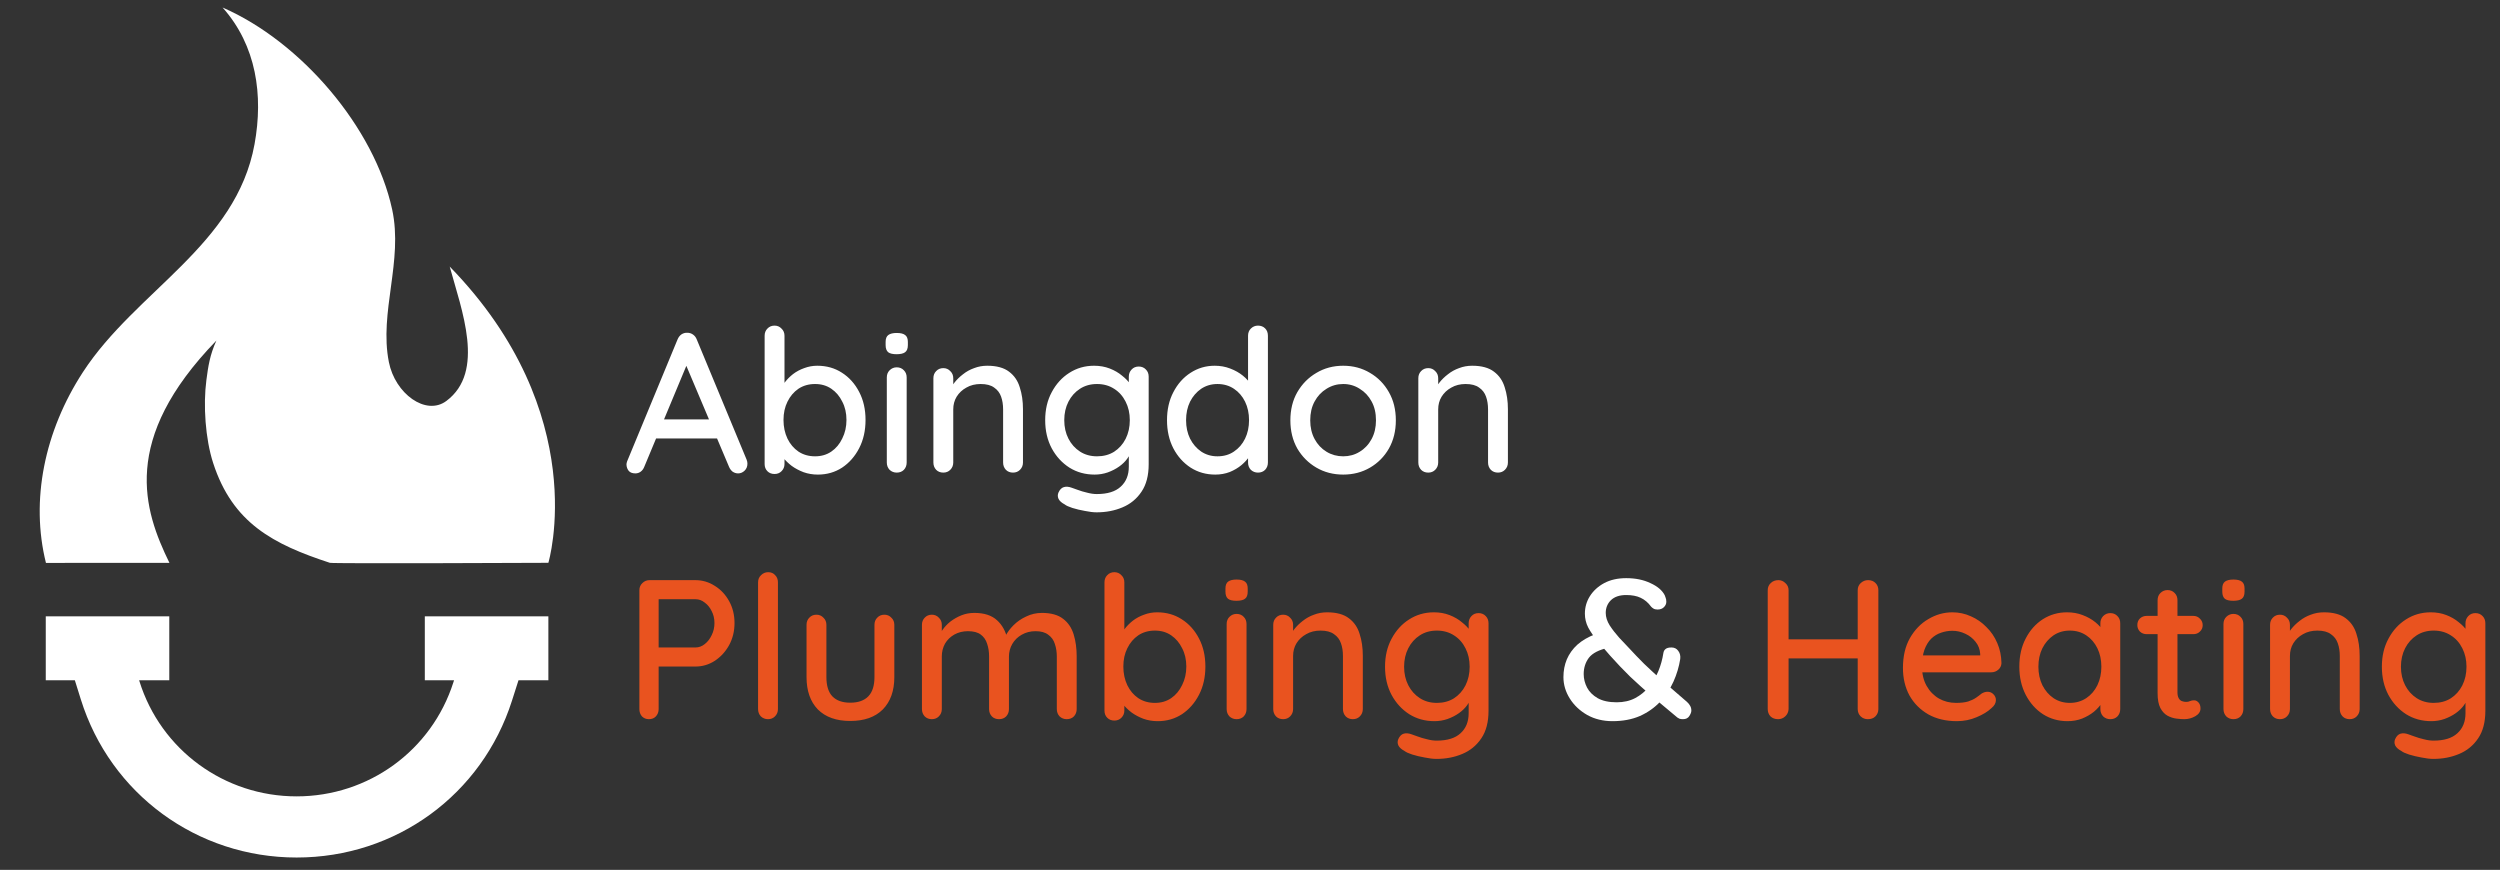<svg width="365" height="127" viewBox="0 0 365 127" fill="none" xmlns="http://www.w3.org/2000/svg">
<rect x="0" y="0" width="365" height="127" fill="#333333" stroke="none"/>
<g clip-path="url(#clip0_9_2)">
<path d="M100.599 52.47L94.074 68.13C93.958 68.439 93.784 68.681 93.552 68.855C93.32 69.029 93.059 69.116 92.769 69.116C92.344 69.116 92.025 69 91.812 68.768C91.599 68.517 91.483 68.207 91.464 67.84C91.464 67.705 91.493 67.55 91.551 67.376L98.917 49.57C99.052 49.241 99.246 48.99 99.497 48.816C99.768 48.642 100.058 48.565 100.367 48.584C100.657 48.584 100.928 48.671 101.179 48.845C101.43 49.019 101.614 49.261 101.73 49.57L109.009 67.115C109.086 67.308 109.125 67.502 109.125 67.695C109.125 68.12 108.98 68.468 108.69 68.739C108.419 68.99 108.11 69.116 107.762 69.116C107.472 69.116 107.201 69.029 106.95 68.855C106.718 68.662 106.544 68.42 106.428 68.13L99.845 52.557L100.599 52.47ZM95.234 64.012L96.539 61.228H104.746L105.239 64.012H95.234ZM119.321 53.398C120.675 53.398 121.873 53.736 122.917 54.413C123.981 55.09 124.822 56.027 125.44 57.226C126.059 58.405 126.368 59.768 126.368 61.315C126.368 62.862 126.059 64.234 125.44 65.433C124.822 66.632 123.99 67.579 122.946 68.275C121.902 68.952 120.723 69.29 119.408 69.29C118.674 69.29 117.978 69.174 117.32 68.942C116.663 68.691 116.083 68.381 115.58 68.014C115.078 67.627 114.662 67.221 114.333 66.796C114.024 66.371 113.831 65.974 113.753 65.607L114.536 65.23V67.753C114.536 68.159 114.391 68.507 114.101 68.797C113.831 69.068 113.492 69.203 113.086 69.203C112.661 69.203 112.313 69.068 112.042 68.797C111.772 68.526 111.636 68.178 111.636 67.753V49.019C111.636 48.594 111.772 48.246 112.042 47.975C112.313 47.685 112.661 47.54 113.086 47.54C113.492 47.54 113.831 47.685 114.101 47.975C114.391 48.246 114.536 48.594 114.536 49.019V57.168L114.072 56.907C114.13 56.54 114.314 56.163 114.623 55.776C114.933 55.37 115.319 54.983 115.783 54.616C116.267 54.249 116.808 53.959 117.407 53.746C118.026 53.514 118.664 53.398 119.321 53.398ZM119.002 56.066C118.074 56.066 117.262 56.298 116.566 56.762C115.89 57.226 115.358 57.854 114.971 58.647C114.585 59.42 114.391 60.31 114.391 61.315C114.391 62.32 114.585 63.229 114.971 64.041C115.358 64.834 115.89 65.462 116.566 65.926C117.262 66.39 118.074 66.622 119.002 66.622C119.911 66.622 120.704 66.39 121.38 65.926C122.057 65.462 122.589 64.824 122.975 64.012C123.381 63.2 123.584 62.301 123.584 61.315C123.584 60.31 123.381 59.42 122.975 58.647C122.589 57.854 122.057 57.226 121.38 56.762C120.704 56.298 119.911 56.066 119.002 56.066ZM132.374 67.521C132.374 67.946 132.239 68.304 131.968 68.594C131.697 68.865 131.349 69 130.924 69C130.518 69 130.17 68.865 129.88 68.594C129.609 68.304 129.474 67.946 129.474 67.521V55.109C129.474 54.684 129.609 54.336 129.88 54.065C130.17 53.775 130.518 53.63 130.924 53.63C131.349 53.63 131.697 53.775 131.968 54.065C132.239 54.336 132.374 54.684 132.374 55.109V67.521ZM130.895 51.716C130.334 51.716 129.928 51.619 129.677 51.426C129.426 51.213 129.3 50.865 129.3 50.382V49.918C129.3 49.435 129.435 49.096 129.706 48.903C129.977 48.71 130.383 48.613 130.924 48.613C131.504 48.613 131.92 48.719 132.171 48.932C132.422 49.125 132.548 49.454 132.548 49.918V50.382C132.548 50.885 132.413 51.233 132.142 51.426C131.891 51.619 131.475 51.716 130.895 51.716ZM144.134 53.398C145.507 53.398 146.57 53.688 147.324 54.268C148.078 54.829 148.6 55.592 148.89 56.559C149.199 57.506 149.354 58.57 149.354 59.749V67.521C149.354 67.946 149.209 68.304 148.919 68.594C148.648 68.865 148.31 69 147.904 69C147.479 69 147.131 68.865 146.86 68.594C146.589 68.304 146.454 67.946 146.454 67.521V59.778C146.454 59.082 146.357 58.463 146.164 57.922C145.971 57.361 145.632 56.917 145.149 56.588C144.685 56.24 144.028 56.066 143.177 56.066C142.384 56.066 141.688 56.24 141.089 56.588C140.49 56.917 140.016 57.361 139.668 57.922C139.339 58.463 139.175 59.082 139.175 59.778V67.521C139.175 67.946 139.03 68.304 138.74 68.594C138.469 68.865 138.131 69 137.725 69C137.3 69 136.952 68.865 136.681 68.594C136.41 68.304 136.275 67.946 136.275 67.521V55.225C136.275 54.8 136.41 54.452 136.681 54.181C136.952 53.891 137.3 53.746 137.725 53.746C138.131 53.746 138.469 53.891 138.74 54.181C139.03 54.452 139.175 54.8 139.175 55.225V56.849L138.653 57.139C138.788 56.714 139.02 56.288 139.349 55.863C139.697 55.418 140.113 55.012 140.596 54.645C141.079 54.258 141.621 53.959 142.22 53.746C142.819 53.514 143.457 53.398 144.134 53.398ZM159.732 53.398C160.563 53.398 161.327 53.533 162.023 53.804C162.719 54.075 163.318 54.423 163.821 54.848C164.343 55.254 164.749 55.679 165.039 56.124C165.329 56.569 165.474 56.955 165.474 57.284L164.807 57.313V54.993C164.807 54.587 164.942 54.239 165.213 53.949C165.483 53.659 165.831 53.514 166.257 53.514C166.682 53.514 167.03 53.659 167.301 53.949C167.571 54.22 167.707 54.568 167.707 54.993V67.782C167.707 69.425 167.359 70.759 166.663 71.784C165.967 72.828 165.039 73.592 163.879 74.075C162.738 74.558 161.481 74.8 160.109 74.8C159.625 74.8 159.055 74.732 158.398 74.597C157.74 74.481 157.131 74.336 156.571 74.162C156.029 73.988 155.652 73.814 155.44 73.64C154.995 73.408 154.695 73.137 154.541 72.828C154.405 72.519 154.405 72.209 154.541 71.9C154.734 71.475 154.995 71.214 155.324 71.117C155.652 71.02 156.029 71.049 156.455 71.204C156.648 71.262 156.948 71.368 157.354 71.523C157.76 71.678 158.214 71.813 158.717 71.929C159.219 72.064 159.693 72.132 160.138 72.132C161.684 72.132 162.844 71.774 163.618 71.059C164.41 70.344 164.807 69.367 164.807 68.13V65.52L165.126 65.723C165.068 66.129 164.884 66.545 164.575 66.97C164.285 67.376 163.898 67.753 163.415 68.101C162.931 68.449 162.371 68.739 161.733 68.971C161.114 69.184 160.476 69.29 159.819 69.29C158.446 69.29 157.218 68.952 156.136 68.275C155.053 67.579 154.193 66.641 153.555 65.462C152.917 64.263 152.598 62.891 152.598 61.344C152.598 59.797 152.917 58.434 153.555 57.255C154.193 56.056 155.043 55.119 156.107 54.442C157.189 53.746 158.398 53.398 159.732 53.398ZM160.167 56.066C159.219 56.066 158.388 56.298 157.673 56.762C156.957 57.226 156.397 57.854 155.991 58.647C155.585 59.44 155.382 60.339 155.382 61.344C155.382 62.349 155.585 63.248 155.991 64.041C156.397 64.834 156.957 65.462 157.673 65.926C158.388 66.39 159.219 66.622 160.167 66.622C161.114 66.622 161.945 66.4 162.661 65.955C163.376 65.491 163.937 64.863 164.343 64.07C164.749 63.258 164.952 62.349 164.952 61.344C164.952 60.339 164.749 59.44 164.343 58.647C163.937 57.835 163.376 57.207 162.661 56.762C161.945 56.298 161.114 56.066 160.167 56.066ZM183.665 47.54C184.09 47.54 184.438 47.675 184.709 47.946C184.979 48.217 185.115 48.574 185.115 49.019V67.521C185.115 67.946 184.979 68.304 184.709 68.594C184.438 68.865 184.09 69 183.665 69C183.259 69 182.911 68.865 182.621 68.594C182.35 68.304 182.215 67.946 182.215 67.521V65.433L182.824 65.462C182.824 65.81 182.679 66.206 182.389 66.651C182.118 67.076 181.741 67.492 181.258 67.898C180.774 68.304 180.204 68.642 179.547 68.913C178.889 69.164 178.184 69.29 177.43 69.29C176.096 69.29 174.897 68.952 173.834 68.275C172.77 67.579 171.929 66.641 171.311 65.462C170.692 64.263 170.383 62.891 170.383 61.344C170.383 59.797 170.692 58.434 171.311 57.255C171.929 56.056 172.761 55.119 173.805 54.442C174.868 53.746 176.047 53.398 177.343 53.398C178.155 53.398 178.909 53.533 179.605 53.804C180.32 54.075 180.939 54.423 181.461 54.848C181.983 55.273 182.389 55.728 182.679 56.211C182.969 56.675 183.114 57.12 183.114 57.545L182.215 57.632V49.019C182.215 48.594 182.35 48.246 182.621 47.975C182.911 47.685 183.259 47.54 183.665 47.54ZM177.749 66.622C178.677 66.622 179.479 66.39 180.156 65.926C180.852 65.462 181.393 64.834 181.78 64.041C182.166 63.248 182.36 62.349 182.36 61.344C182.36 60.339 182.166 59.44 181.78 58.647C181.393 57.854 180.852 57.226 180.156 56.762C179.46 56.298 178.657 56.066 177.749 56.066C176.859 56.066 176.067 56.298 175.371 56.762C174.694 57.226 174.153 57.854 173.747 58.647C173.36 59.44 173.167 60.339 173.167 61.344C173.167 62.349 173.36 63.248 173.747 64.041C174.153 64.834 174.694 65.462 175.371 65.926C176.067 66.39 176.859 66.622 177.749 66.622ZM203.793 61.373C203.793 62.92 203.455 64.292 202.778 65.491C202.102 66.67 201.183 67.598 200.023 68.275C198.863 68.952 197.558 69.29 196.108 69.29C194.658 69.29 193.353 68.952 192.193 68.275C191.033 67.598 190.105 66.67 189.409 65.491C188.733 64.292 188.394 62.92 188.394 61.373C188.394 59.807 188.733 58.434 189.409 57.255C190.105 56.056 191.033 55.119 192.193 54.442C193.353 53.746 194.658 53.398 196.108 53.398C197.558 53.398 198.863 53.746 200.023 54.442C201.183 55.119 202.102 56.056 202.778 57.255C203.455 58.434 203.793 59.807 203.793 61.373ZM200.893 61.373C200.893 60.31 200.681 59.391 200.255 58.618C199.83 57.825 199.25 57.207 198.515 56.762C197.8 56.298 196.998 56.066 196.108 56.066C195.219 56.066 194.407 56.298 193.672 56.762C192.938 57.207 192.358 57.825 191.932 58.618C191.507 59.391 191.294 60.31 191.294 61.373C191.294 62.398 191.507 63.306 191.932 64.099C192.358 64.892 192.938 65.51 193.672 65.955C194.407 66.4 195.219 66.622 196.108 66.622C196.998 66.622 197.8 66.4 198.515 65.955C199.25 65.51 199.83 64.892 200.255 64.099C200.681 63.306 200.893 62.398 200.893 61.373ZM214.935 53.398C216.308 53.398 217.371 53.688 218.125 54.268C218.879 54.829 219.401 55.592 219.691 56.559C220 57.506 220.155 58.57 220.155 59.749V67.521C220.155 67.946 220.01 68.304 219.72 68.594C219.449 68.865 219.111 69 218.705 69C218.28 69 217.932 68.865 217.661 68.594C217.39 68.304 217.255 67.946 217.255 67.521V59.778C217.255 59.082 217.158 58.463 216.965 57.922C216.772 57.361 216.433 56.917 215.95 56.588C215.486 56.24 214.829 56.066 213.978 56.066C213.185 56.066 212.489 56.24 211.89 56.588C211.291 56.917 210.817 57.361 210.469 57.922C210.14 58.463 209.976 59.082 209.976 59.778V67.521C209.976 67.946 209.831 68.304 209.541 68.594C209.27 68.865 208.932 69 208.526 69C208.101 69 207.753 68.865 207.482 68.594C207.211 68.304 207.076 67.946 207.076 67.521V55.225C207.076 54.8 207.211 54.452 207.482 54.181C207.753 53.891 208.101 53.746 208.526 53.746C208.932 53.746 209.27 53.891 209.541 54.181C209.831 54.452 209.976 54.8 209.976 55.225V56.849L209.454 57.139C209.589 56.714 209.821 56.288 210.15 55.863C210.498 55.418 210.914 55.012 211.397 54.645C211.88 54.258 212.422 53.959 213.021 53.746C213.62 53.514 214.258 53.398 214.935 53.398ZM235.424 105.29C234.051 105.29 232.823 104.99 231.741 104.391C230.658 103.772 229.807 102.97 229.189 101.984C228.57 100.998 228.261 99.954 228.261 98.852C228.261 97.924 228.425 97.064 228.754 96.271C229.102 95.459 229.614 94.744 230.291 94.125C230.987 93.506 231.866 92.994 232.93 92.588L234.844 94.56C233.452 94.869 232.495 95.362 231.973 96.039C231.47 96.716 231.219 97.508 231.219 98.417C231.219 99.094 231.383 99.751 231.712 100.389C232.04 101.008 232.553 101.52 233.249 101.926C233.964 102.332 234.892 102.535 236.033 102.535C237.057 102.535 237.956 102.332 238.73 101.926C239.522 101.501 240.199 100.95 240.76 100.273C241.32 99.577 241.775 98.813 242.123 97.982C242.471 97.131 242.712 96.261 242.848 95.372C242.886 95.101 242.993 94.898 243.167 94.763C243.341 94.608 243.631 94.531 244.037 94.531C244.462 94.531 244.791 94.695 245.023 95.024C245.274 95.353 245.371 95.749 245.313 96.213C245.139 97.334 244.81 98.436 244.327 99.519C243.843 100.582 243.196 101.559 242.384 102.448C241.572 103.318 240.586 104.014 239.426 104.536C238.266 105.039 236.932 105.29 235.424 105.29ZM245.719 105C245.545 105 245.38 104.981 245.226 104.942C245.09 104.884 244.984 104.826 244.907 104.768C243.573 103.666 242.335 102.632 241.195 101.665C240.073 100.698 239.01 99.741 238.005 98.794C237.019 97.827 236.042 96.803 235.076 95.72C234.399 94.947 233.78 94.231 233.22 93.574C232.678 92.917 232.234 92.269 231.886 91.631C231.557 90.993 231.393 90.316 231.393 89.601C231.393 88.673 231.634 87.822 232.118 87.049C232.62 86.256 233.316 85.618 234.206 85.135C235.114 84.652 236.187 84.41 237.425 84.41C238.778 84.41 239.957 84.652 240.963 85.135C241.987 85.599 242.683 86.189 243.051 86.904C243.07 86.923 243.109 87.03 243.167 87.223C243.244 87.397 243.283 87.61 243.283 87.861C243.283 88.151 243.167 88.412 242.935 88.644C242.703 88.876 242.393 88.992 242.007 88.992C241.755 88.992 241.552 88.944 241.398 88.847C241.243 88.75 241.127 88.654 241.05 88.557C240.624 87.977 240.122 87.552 239.542 87.281C238.981 87.01 238.275 86.875 237.425 86.875C236.458 86.875 235.714 87.126 235.192 87.629C234.689 88.132 234.438 88.75 234.438 89.485C234.438 90.084 234.631 90.693 235.018 91.312C235.424 91.931 235.888 92.53 236.41 93.11C236.951 93.671 237.444 94.193 237.889 94.676C238.546 95.391 239.261 96.136 240.035 96.909C240.827 97.663 241.61 98.388 242.384 99.084C243.176 99.78 243.911 100.418 244.588 100.998C245.264 101.578 245.835 102.071 246.299 102.477C246.511 102.67 246.666 102.864 246.763 103.057C246.879 103.25 246.937 103.482 246.937 103.753C246.937 103.966 246.84 104.227 246.647 104.536C246.453 104.845 246.144 105 245.719 105Z" fill="white"/>
<path d="M101.527 84.7C102.552 84.7 103.499 84.98 104.369 85.541C105.239 86.082 105.935 86.827 106.457 87.774C106.979 88.721 107.24 89.785 107.24 90.964C107.24 92.143 106.979 93.216 106.457 94.183C105.935 95.13 105.239 95.894 104.369 96.474C103.499 97.035 102.552 97.315 101.527 97.315H95.93L96.162 96.851V103.521C96.162 103.946 96.027 104.304 95.756 104.594C95.505 104.865 95.166 105 94.741 105C94.335 105 93.997 104.865 93.726 104.594C93.475 104.304 93.349 103.946 93.349 103.521V86.179C93.349 85.754 93.494 85.406 93.784 85.135C94.074 84.845 94.422 84.7 94.828 84.7H101.527ZM101.527 94.531C102.03 94.531 102.484 94.367 102.89 94.038C103.315 93.709 103.654 93.274 103.905 92.733C104.176 92.192 104.311 91.602 104.311 90.964C104.311 90.326 104.176 89.746 103.905 89.224C103.654 88.702 103.315 88.286 102.89 87.977C102.484 87.648 102.03 87.484 101.527 87.484H95.872L96.162 87.049V94.908L95.901 94.531H101.527ZM113.579 103.521C113.579 103.946 113.434 104.304 113.144 104.594C112.873 104.865 112.535 105 112.129 105C111.723 105 111.375 104.865 111.085 104.594C110.814 104.304 110.679 103.946 110.679 103.521V85.019C110.679 84.594 110.824 84.246 111.114 83.975C111.404 83.685 111.752 83.54 112.158 83.54C112.583 83.54 112.922 83.685 113.173 83.975C113.444 84.246 113.579 84.594 113.579 85.019V103.521ZM129.122 89.746C129.528 89.746 129.866 89.891 130.137 90.181C130.427 90.452 130.572 90.8 130.572 91.225V98.852C130.572 100.863 130.011 102.438 128.89 103.579C127.768 104.7 126.183 105.261 124.134 105.261C122.104 105.261 120.528 104.7 119.407 103.579C118.305 102.438 117.754 100.863 117.754 98.852V91.225C117.754 90.8 117.889 90.452 118.16 90.181C118.43 89.891 118.778 89.746 119.204 89.746C119.61 89.746 119.948 89.891 120.219 90.181C120.509 90.452 120.654 90.8 120.654 91.225V98.852C120.654 100.109 120.944 101.046 121.524 101.665C122.123 102.284 122.993 102.593 124.134 102.593C125.294 102.593 126.173 102.284 126.773 101.665C127.372 101.046 127.672 100.109 127.672 98.852V91.225C127.672 90.8 127.807 90.452 128.078 90.181C128.348 89.891 128.696 89.746 129.122 89.746ZM142.26 89.485C143.691 89.485 144.793 89.843 145.566 90.558C146.34 91.254 146.852 92.201 147.103 93.4L146.639 93.255L146.842 92.791C147.094 92.288 147.471 91.786 147.973 91.283C148.495 90.761 149.114 90.336 149.829 90.007C150.545 89.659 151.308 89.485 152.12 89.485C153.454 89.485 154.489 89.775 155.223 90.355C155.958 90.916 156.47 91.679 156.76 92.646C157.05 93.593 157.195 94.657 157.195 95.836V103.521C157.195 103.946 157.06 104.304 156.789 104.594C156.519 104.865 156.171 105 155.745 105C155.339 105 154.991 104.865 154.701 104.594C154.431 104.304 154.295 103.946 154.295 103.521V95.865C154.295 95.188 154.199 94.57 154.005 94.009C153.831 93.448 153.512 93.004 153.048 92.675C152.604 92.327 151.985 92.153 151.192 92.153C150.438 92.153 149.762 92.327 149.162 92.675C148.582 93.004 148.128 93.448 147.799 94.009C147.471 94.57 147.306 95.188 147.306 95.865V103.521C147.306 103.946 147.171 104.304 146.9 104.594C146.63 104.865 146.282 105 145.856 105C145.431 105 145.083 104.865 144.812 104.594C144.542 104.304 144.406 103.946 144.406 103.521V95.836C144.406 95.159 144.31 94.541 144.116 93.98C143.942 93.419 143.633 92.975 143.188 92.646C142.744 92.317 142.125 92.153 141.332 92.153C140.578 92.153 139.911 92.317 139.331 92.646C138.751 92.975 138.297 93.419 137.968 93.98C137.659 94.541 137.504 95.159 137.504 95.836V103.521C137.504 103.946 137.359 104.304 137.069 104.594C136.799 104.865 136.46 105 136.054 105C135.629 105 135.281 104.865 135.01 104.594C134.74 104.304 134.604 103.946 134.604 103.521V91.225C134.604 90.8 134.74 90.452 135.01 90.181C135.281 89.891 135.629 89.746 136.054 89.746C136.46 89.746 136.799 89.891 137.069 90.181C137.359 90.452 137.504 90.8 137.504 91.225V92.936L136.953 93.255C137.089 92.83 137.311 92.395 137.62 91.95C137.93 91.505 138.316 91.099 138.78 90.732C139.264 90.365 139.795 90.065 140.375 89.833C140.955 89.601 141.584 89.485 142.26 89.485ZM168.939 89.398C170.292 89.398 171.491 89.736 172.535 90.413C173.598 91.09 174.439 92.027 175.058 93.226C175.676 94.405 175.986 95.768 175.986 97.315C175.986 98.862 175.676 100.234 175.058 101.433C174.439 102.632 173.608 103.579 172.564 104.275C171.52 104.952 170.34 105.29 169.026 105.29C168.291 105.29 167.595 105.174 166.938 104.942C166.28 104.691 165.7 104.381 165.198 104.014C164.695 103.627 164.279 103.221 163.951 102.796C163.641 102.371 163.448 101.974 163.371 101.607L164.154 101.23V103.753C164.154 104.159 164.009 104.507 163.719 104.797C163.448 105.068 163.11 105.203 162.704 105.203C162.278 105.203 161.93 105.068 161.66 104.797C161.389 104.526 161.254 104.178 161.254 103.753V85.019C161.254 84.594 161.389 84.246 161.66 83.975C161.93 83.685 162.278 83.54 162.704 83.54C163.11 83.54 163.448 83.685 163.719 83.975C164.009 84.246 164.154 84.594 164.154 85.019V93.168L163.69 92.907C163.748 92.54 163.931 92.163 164.241 91.776C164.55 91.37 164.937 90.983 165.401 90.616C165.884 90.249 166.425 89.959 167.025 89.746C167.643 89.514 168.281 89.398 168.939 89.398ZM168.62 92.066C167.692 92.066 166.88 92.298 166.184 92.762C165.507 93.226 164.975 93.854 164.589 94.647C164.202 95.42 164.009 96.31 164.009 97.315C164.009 98.32 164.202 99.229 164.589 100.041C164.975 100.834 165.507 101.462 166.184 101.926C166.88 102.39 167.692 102.622 168.62 102.622C169.528 102.622 170.321 102.39 170.998 101.926C171.674 101.462 172.206 100.824 172.593 100.012C172.999 99.2 173.202 98.301 173.202 97.315C173.202 96.31 172.999 95.42 172.593 94.647C172.206 93.854 171.674 93.226 170.998 92.762C170.321 92.298 169.528 92.066 168.62 92.066ZM181.991 103.521C181.991 103.946 181.856 104.304 181.585 104.594C181.315 104.865 180.967 105 180.541 105C180.135 105 179.787 104.865 179.497 104.594C179.227 104.304 179.091 103.946 179.091 103.521V91.109C179.091 90.684 179.227 90.336 179.497 90.065C179.787 89.775 180.135 89.63 180.541 89.63C180.967 89.63 181.315 89.775 181.585 90.065C181.856 90.336 181.991 90.684 181.991 91.109V103.521ZM180.512 87.716C179.952 87.716 179.546 87.619 179.294 87.426C179.043 87.213 178.917 86.865 178.917 86.382V85.918C178.917 85.435 179.053 85.096 179.323 84.903C179.594 84.71 180 84.613 180.541 84.613C181.121 84.613 181.537 84.719 181.788 84.932C182.04 85.125 182.165 85.454 182.165 85.918V86.382C182.165 86.885 182.03 87.233 181.759 87.426C181.508 87.619 181.092 87.716 180.512 87.716ZM193.751 89.398C195.124 89.398 196.187 89.688 196.941 90.268C197.695 90.829 198.217 91.592 198.507 92.559C198.817 93.506 198.971 94.57 198.971 95.749V103.521C198.971 103.946 198.826 104.304 198.536 104.594C198.266 104.865 197.927 105 197.521 105C197.096 105 196.748 104.865 196.477 104.594C196.207 104.304 196.071 103.946 196.071 103.521V95.778C196.071 95.082 195.975 94.463 195.781 93.922C195.588 93.361 195.25 92.917 194.766 92.588C194.302 92.24 193.645 92.066 192.794 92.066C192.002 92.066 191.306 92.24 190.706 92.588C190.107 92.917 189.633 93.361 189.285 93.922C188.957 94.463 188.792 95.082 188.792 95.778V103.521C188.792 103.946 188.647 104.304 188.357 104.594C188.087 104.865 187.748 105 187.342 105C186.917 105 186.569 104.865 186.298 104.594C186.028 104.304 185.892 103.946 185.892 103.521V91.225C185.892 90.8 186.028 90.452 186.298 90.181C186.569 89.891 186.917 89.746 187.342 89.746C187.748 89.746 188.087 89.891 188.357 90.181C188.647 90.452 188.792 90.8 188.792 91.225V92.849L188.27 93.139C188.406 92.714 188.638 92.288 188.966 91.863C189.314 91.418 189.73 91.012 190.213 90.645C190.697 90.258 191.238 89.959 191.837 89.746C192.437 89.514 193.075 89.398 193.751 89.398ZM209.349 89.398C210.18 89.398 210.944 89.533 211.64 89.804C212.336 90.075 212.935 90.423 213.438 90.848C213.96 91.254 214.366 91.679 214.656 92.124C214.946 92.569 215.091 92.955 215.091 93.284L214.424 93.313V90.993C214.424 90.587 214.559 90.239 214.83 89.949C215.1 89.659 215.448 89.514 215.874 89.514C216.299 89.514 216.647 89.659 216.918 89.949C217.188 90.22 217.324 90.568 217.324 90.993V103.782C217.324 105.425 216.976 106.759 216.28 107.784C215.584 108.828 214.656 109.592 213.496 110.075C212.355 110.558 211.098 110.8 209.726 110.8C209.242 110.8 208.672 110.732 208.015 110.597C207.357 110.481 206.748 110.336 206.188 110.162C205.646 109.988 205.269 109.814 205.057 109.64C204.612 109.408 204.312 109.137 204.158 108.828C204.022 108.519 204.022 108.209 204.158 107.9C204.351 107.475 204.612 107.214 204.941 107.117C205.269 107.02 205.646 107.049 206.072 107.204C206.265 107.262 206.565 107.368 206.971 107.523C207.377 107.678 207.831 107.813 208.334 107.929C208.836 108.064 209.31 108.132 209.755 108.132C211.301 108.132 212.461 107.774 213.235 107.059C214.027 106.344 214.424 105.367 214.424 104.13V101.52L214.743 101.723C214.685 102.129 214.501 102.545 214.192 102.97C213.902 103.376 213.515 103.753 213.032 104.101C212.548 104.449 211.988 104.739 211.35 104.971C210.731 105.184 210.093 105.29 209.436 105.29C208.063 105.29 206.835 104.952 205.753 104.275C204.67 103.579 203.81 102.641 203.172 101.462C202.534 100.263 202.215 98.891 202.215 97.344C202.215 95.797 202.534 94.434 203.172 93.255C203.81 92.056 204.66 91.119 205.724 90.442C206.806 89.746 208.015 89.398 209.349 89.398ZM209.784 92.066C208.836 92.066 208.005 92.298 207.29 92.762C206.574 93.226 206.014 93.854 205.608 94.647C205.202 95.44 204.999 96.339 204.999 97.344C204.999 98.349 205.202 99.248 205.608 100.041C206.014 100.834 206.574 101.462 207.29 101.926C208.005 102.39 208.836 102.622 209.784 102.622C210.731 102.622 211.562 102.4 212.278 101.955C212.993 101.491 213.554 100.863 213.96 100.07C214.366 99.258 214.569 98.349 214.569 97.344C214.569 96.339 214.366 95.44 213.96 94.647C213.554 93.835 212.993 93.207 212.278 92.762C211.562 92.298 210.731 92.066 209.784 92.066ZM259.654 84.7C260.041 84.7 260.379 84.845 260.669 85.135C260.979 85.406 261.133 85.754 261.133 86.179V103.521C261.114 103.946 260.95 104.304 260.64 104.594C260.35 104.865 260.002 105 259.596 105C259.152 105 258.784 104.865 258.494 104.594C258.224 104.304 258.088 103.946 258.088 103.521V86.179C258.088 85.754 258.233 85.406 258.523 85.135C258.813 84.845 259.19 84.7 259.654 84.7ZM272.733 84.7C273.197 84.7 273.565 84.845 273.835 85.135C274.106 85.406 274.241 85.754 274.241 86.179V103.521C274.241 103.946 274.096 104.304 273.806 104.594C273.536 104.865 273.168 105 272.704 105C272.298 105 271.95 104.865 271.66 104.594C271.37 104.304 271.225 103.946 271.225 103.521V86.179C271.225 85.754 271.37 85.406 271.66 85.135C271.97 84.845 272.327 84.7 272.733 84.7ZM259.538 93.342H272.762L272.733 96.126H259.509L259.538 93.342ZM285.718 105.29C284.113 105.29 282.721 104.961 281.542 104.304C280.363 103.627 279.444 102.709 278.787 101.549C278.149 100.37 277.83 99.026 277.83 97.518C277.83 95.817 278.168 94.367 278.845 93.168C279.541 91.95 280.44 91.022 281.542 90.384C282.644 89.727 283.814 89.398 285.051 89.398C285.998 89.398 286.897 89.591 287.748 89.978C288.599 90.345 289.353 90.867 290.01 91.544C290.687 92.201 291.218 92.984 291.605 93.893C291.992 94.782 292.195 95.759 292.214 96.822C292.195 97.209 292.04 97.528 291.75 97.779C291.46 98.03 291.122 98.156 290.735 98.156H279.454L278.758 95.691H289.662L289.111 96.213V95.488C289.072 94.811 288.85 94.222 288.444 93.719C288.038 93.197 287.535 92.801 286.936 92.53C286.337 92.24 285.708 92.095 285.051 92.095C284.471 92.095 283.91 92.192 283.369 92.385C282.847 92.559 282.373 92.849 281.948 93.255C281.542 93.661 281.213 94.202 280.962 94.879C280.73 95.536 280.614 96.358 280.614 97.344C280.614 98.407 280.836 99.335 281.281 100.128C281.726 100.921 282.325 101.539 283.079 101.984C283.833 102.409 284.664 102.622 285.573 102.622C286.288 102.622 286.878 102.554 287.342 102.419C287.806 102.264 288.193 102.081 288.502 101.868C288.811 101.655 289.082 101.452 289.314 101.259C289.604 101.085 289.894 100.998 290.184 100.998C290.532 100.998 290.822 101.124 291.054 101.375C291.286 101.607 291.402 101.887 291.402 102.216C291.402 102.641 291.189 103.028 290.764 103.376C290.242 103.879 289.517 104.323 288.589 104.71C287.68 105.097 286.723 105.29 285.718 105.29ZM308.104 89.514C308.53 89.514 308.878 89.659 309.148 89.949C309.419 90.22 309.554 90.568 309.554 90.993V103.521C309.554 103.946 309.419 104.304 309.148 104.594C308.878 104.865 308.53 105 308.104 105C307.698 105 307.35 104.865 307.06 104.594C306.79 104.304 306.654 103.946 306.654 103.521V101.433L307.263 101.52C307.263 101.868 307.118 102.255 306.828 102.68C306.558 103.105 306.181 103.521 305.697 103.927C305.214 104.314 304.644 104.642 303.986 104.913C303.329 105.164 302.623 105.29 301.869 105.29C300.535 105.29 299.337 104.952 298.273 104.275C297.21 103.579 296.369 102.632 295.75 101.433C295.132 100.234 294.822 98.871 294.822 97.344C294.822 95.778 295.132 94.405 295.75 93.226C296.369 92.027 297.2 91.09 298.244 90.413C299.308 89.736 300.487 89.398 301.782 89.398C302.614 89.398 303.377 89.533 304.073 89.804C304.789 90.075 305.407 90.423 305.929 90.848C306.451 91.273 306.848 91.728 307.118 92.211C307.408 92.675 307.553 93.12 307.553 93.545L306.654 93.632V90.993C306.654 90.587 306.79 90.239 307.06 89.949C307.35 89.659 307.698 89.514 308.104 89.514ZM302.188 102.622C303.097 102.622 303.899 102.39 304.595 101.926C305.291 101.462 305.833 100.834 306.219 100.041C306.606 99.229 306.799 98.33 306.799 97.344C306.799 96.339 306.606 95.44 306.219 94.647C305.833 93.854 305.291 93.226 304.595 92.762C303.899 92.298 303.097 92.066 302.188 92.066C301.299 92.066 300.506 92.298 299.81 92.762C299.134 93.226 298.592 93.854 298.186 94.647C297.8 95.44 297.606 96.339 297.606 97.344C297.606 98.33 297.8 99.229 298.186 100.041C298.592 100.834 299.134 101.462 299.81 101.926C300.506 102.39 301.299 102.622 302.188 102.622ZM313.414 89.92H320.229C320.616 89.92 320.935 90.055 321.186 90.326C321.457 90.577 321.592 90.896 321.592 91.283C321.592 91.65 321.457 91.96 321.186 92.211C320.935 92.462 320.616 92.588 320.229 92.588H313.414C313.027 92.588 312.699 92.462 312.428 92.211C312.177 91.94 312.051 91.621 312.051 91.254C312.051 90.867 312.177 90.548 312.428 90.297C312.699 90.046 313.027 89.92 313.414 89.92ZM316.459 86.15C316.884 86.15 317.232 86.295 317.503 86.585C317.774 86.856 317.909 87.204 317.909 87.629V101.085C317.909 101.433 317.967 101.713 318.083 101.926C318.199 102.139 318.354 102.284 318.547 102.361C318.76 102.438 318.972 102.477 319.185 102.477C319.398 102.477 319.581 102.438 319.736 102.361C319.91 102.284 320.113 102.245 320.345 102.245C320.577 102.245 320.79 102.351 320.983 102.564C321.176 102.777 321.273 103.067 321.273 103.434C321.273 103.898 321.022 104.275 320.519 104.565C320.016 104.855 319.475 105 318.895 105C318.566 105 318.18 104.971 317.735 104.913C317.29 104.855 316.855 104.71 316.43 104.478C316.024 104.246 315.686 103.879 315.415 103.376C315.144 102.854 315.009 102.129 315.009 101.201V87.629C315.009 87.204 315.144 86.856 315.415 86.585C315.705 86.295 316.053 86.15 316.459 86.15ZM327.529 103.521C327.529 103.946 327.394 104.304 327.123 104.594C326.853 104.865 326.505 105 326.079 105C325.673 105 325.325 104.865 325.035 104.594C324.765 104.304 324.629 103.946 324.629 103.521V91.109C324.629 90.684 324.765 90.336 325.035 90.065C325.325 89.775 325.673 89.63 326.079 89.63C326.505 89.63 326.853 89.775 327.123 90.065C327.394 90.336 327.529 90.684 327.529 91.109V103.521ZM326.05 87.716C325.49 87.716 325.084 87.619 324.832 87.426C324.581 87.213 324.455 86.865 324.455 86.382V85.918C324.455 85.435 324.591 85.096 324.861 84.903C325.132 84.71 325.538 84.613 326.079 84.613C326.659 84.613 327.075 84.719 327.326 84.932C327.578 85.125 327.703 85.454 327.703 85.918V86.382C327.703 86.885 327.568 87.233 327.297 87.426C327.046 87.619 326.63 87.716 326.05 87.716ZM339.289 89.398C340.662 89.398 341.725 89.688 342.479 90.268C343.233 90.829 343.755 91.592 344.045 92.559C344.355 93.506 344.509 94.57 344.509 95.749V103.521C344.509 103.946 344.364 104.304 344.074 104.594C343.804 104.865 343.465 105 343.059 105C342.634 105 342.286 104.865 342.015 104.594C341.745 104.304 341.609 103.946 341.609 103.521V95.778C341.609 95.082 341.513 94.463 341.319 93.922C341.126 93.361 340.788 92.917 340.304 92.588C339.84 92.24 339.183 92.066 338.332 92.066C337.54 92.066 336.844 92.24 336.244 92.588C335.645 92.917 335.171 93.361 334.823 93.922C334.495 94.463 334.33 95.082 334.33 95.778V103.521C334.33 103.946 334.185 104.304 333.895 104.594C333.625 104.865 333.286 105 332.88 105C332.455 105 332.107 104.865 331.836 104.594C331.566 104.304 331.43 103.946 331.43 103.521V91.225C331.43 90.8 331.566 90.452 331.836 90.181C332.107 89.891 332.455 89.746 332.88 89.746C333.286 89.746 333.625 89.891 333.895 90.181C334.185 90.452 334.33 90.8 334.33 91.225V92.849L333.808 93.139C333.944 92.714 334.176 92.288 334.504 91.863C334.852 91.418 335.268 91.012 335.751 90.645C336.235 90.258 336.776 89.959 337.375 89.746C337.975 89.514 338.613 89.398 339.289 89.398ZM354.887 89.398C355.718 89.398 356.482 89.533 357.178 89.804C357.874 90.075 358.473 90.423 358.976 90.848C359.498 91.254 359.904 91.679 360.194 92.124C360.484 92.569 360.629 92.955 360.629 93.284L359.962 93.313V90.993C359.962 90.587 360.097 90.239 360.368 89.949C360.639 89.659 360.987 89.514 361.412 89.514C361.837 89.514 362.185 89.659 362.456 89.949C362.727 90.22 362.862 90.568 362.862 90.993V103.782C362.862 105.425 362.514 106.759 361.818 107.784C361.122 108.828 360.194 109.592 359.034 110.075C357.893 110.558 356.637 110.8 355.264 110.8C354.781 110.8 354.21 110.732 353.553 110.597C352.896 110.481 352.287 110.336 351.726 110.162C351.185 109.988 350.808 109.814 350.595 109.64C350.15 109.408 349.851 109.137 349.696 108.828C349.561 108.519 349.561 108.209 349.696 107.9C349.889 107.475 350.15 107.214 350.479 107.117C350.808 107.02 351.185 107.049 351.61 107.204C351.803 107.262 352.103 107.368 352.509 107.523C352.915 107.678 353.369 107.813 353.872 107.929C354.375 108.064 354.848 108.132 355.293 108.132C356.84 108.132 358 107.774 358.773 107.059C359.566 106.344 359.962 105.367 359.962 104.13V101.52L360.281 101.723C360.223 102.129 360.039 102.545 359.73 102.97C359.44 103.376 359.053 103.753 358.57 104.101C358.087 104.449 357.526 104.739 356.888 104.971C356.269 105.184 355.631 105.29 354.974 105.29C353.601 105.29 352.374 104.952 351.291 104.275C350.208 103.579 349.348 102.641 348.71 101.462C348.072 100.263 347.753 98.891 347.753 97.344C347.753 95.797 348.072 94.434 348.71 93.255C349.348 92.056 350.199 91.119 351.262 90.442C352.345 89.746 353.553 89.398 354.887 89.398ZM355.322 92.066C354.375 92.066 353.543 92.298 352.828 92.762C352.113 93.226 351.552 93.854 351.146 94.647C350.74 95.44 350.537 96.339 350.537 97.344C350.537 98.349 350.74 99.248 351.146 100.041C351.552 100.834 352.113 101.462 352.828 101.926C353.543 102.39 354.375 102.622 355.322 102.622C356.269 102.622 357.101 102.4 357.816 101.955C358.531 101.491 359.092 100.863 359.498 100.07C359.904 99.258 360.107 98.349 360.107 97.344C360.107 96.339 359.904 95.44 359.498 94.647C359.092 93.835 358.531 93.207 357.816 92.762C357.101 92.298 356.269 92.066 355.322 92.066Z" fill="#E9531F"/>
<path d="M6.708 82.185C4.434 73.076 6.485 62.964 12.106 54.33C19.846 42.45 34.474 35.828 37.163 21.047C38.461 13.918 37.449 6.659 32.497 1.097C43.943 6.086 54.662 18.612 57.253 30.575C58.888 38.123 55.332 45.578 56.775 52.862C57.689 57.489 62.184 60.761 65.164 58.544C70.9 54.273 67.391 45.278 65.657 38.919C86.592 60.415 80.062 82.17 80.062 82.17C80.062 82.17 48.599 82.314 48.158 82.17C39.894 79.466 33.966 76.374 31.121 67.601C29.979 64.081 29.647 59.143 30.135 55.478C30.394 53.508 30.633 51.833 31.593 49.724C17.541 64.205 20.978 74.482 24.736 82.175" fill="white"/>
<path d="M80.057 89.981H62.023V99.318H66.29L66.197 99.613C63.015 109.575 53.811 116.27 43.299 116.27C32.787 116.27 23.49 109.513 20.355 99.457L20.314 99.318H24.715V89.981H6.682V99.318H10.928L11.8 102.11C16.109 115.918 28.77 125.198 43.304 125.198C57.839 125.198 70.37 116.006 74.741 102.322L75.701 99.318H80.062V89.981H80.057Z" fill="white"/>
</g>
<defs>
<clipPath id="clip0_9_2">
<rect width="365" height="127" fill="white"/>
</clipPath>
</defs>
</svg>
